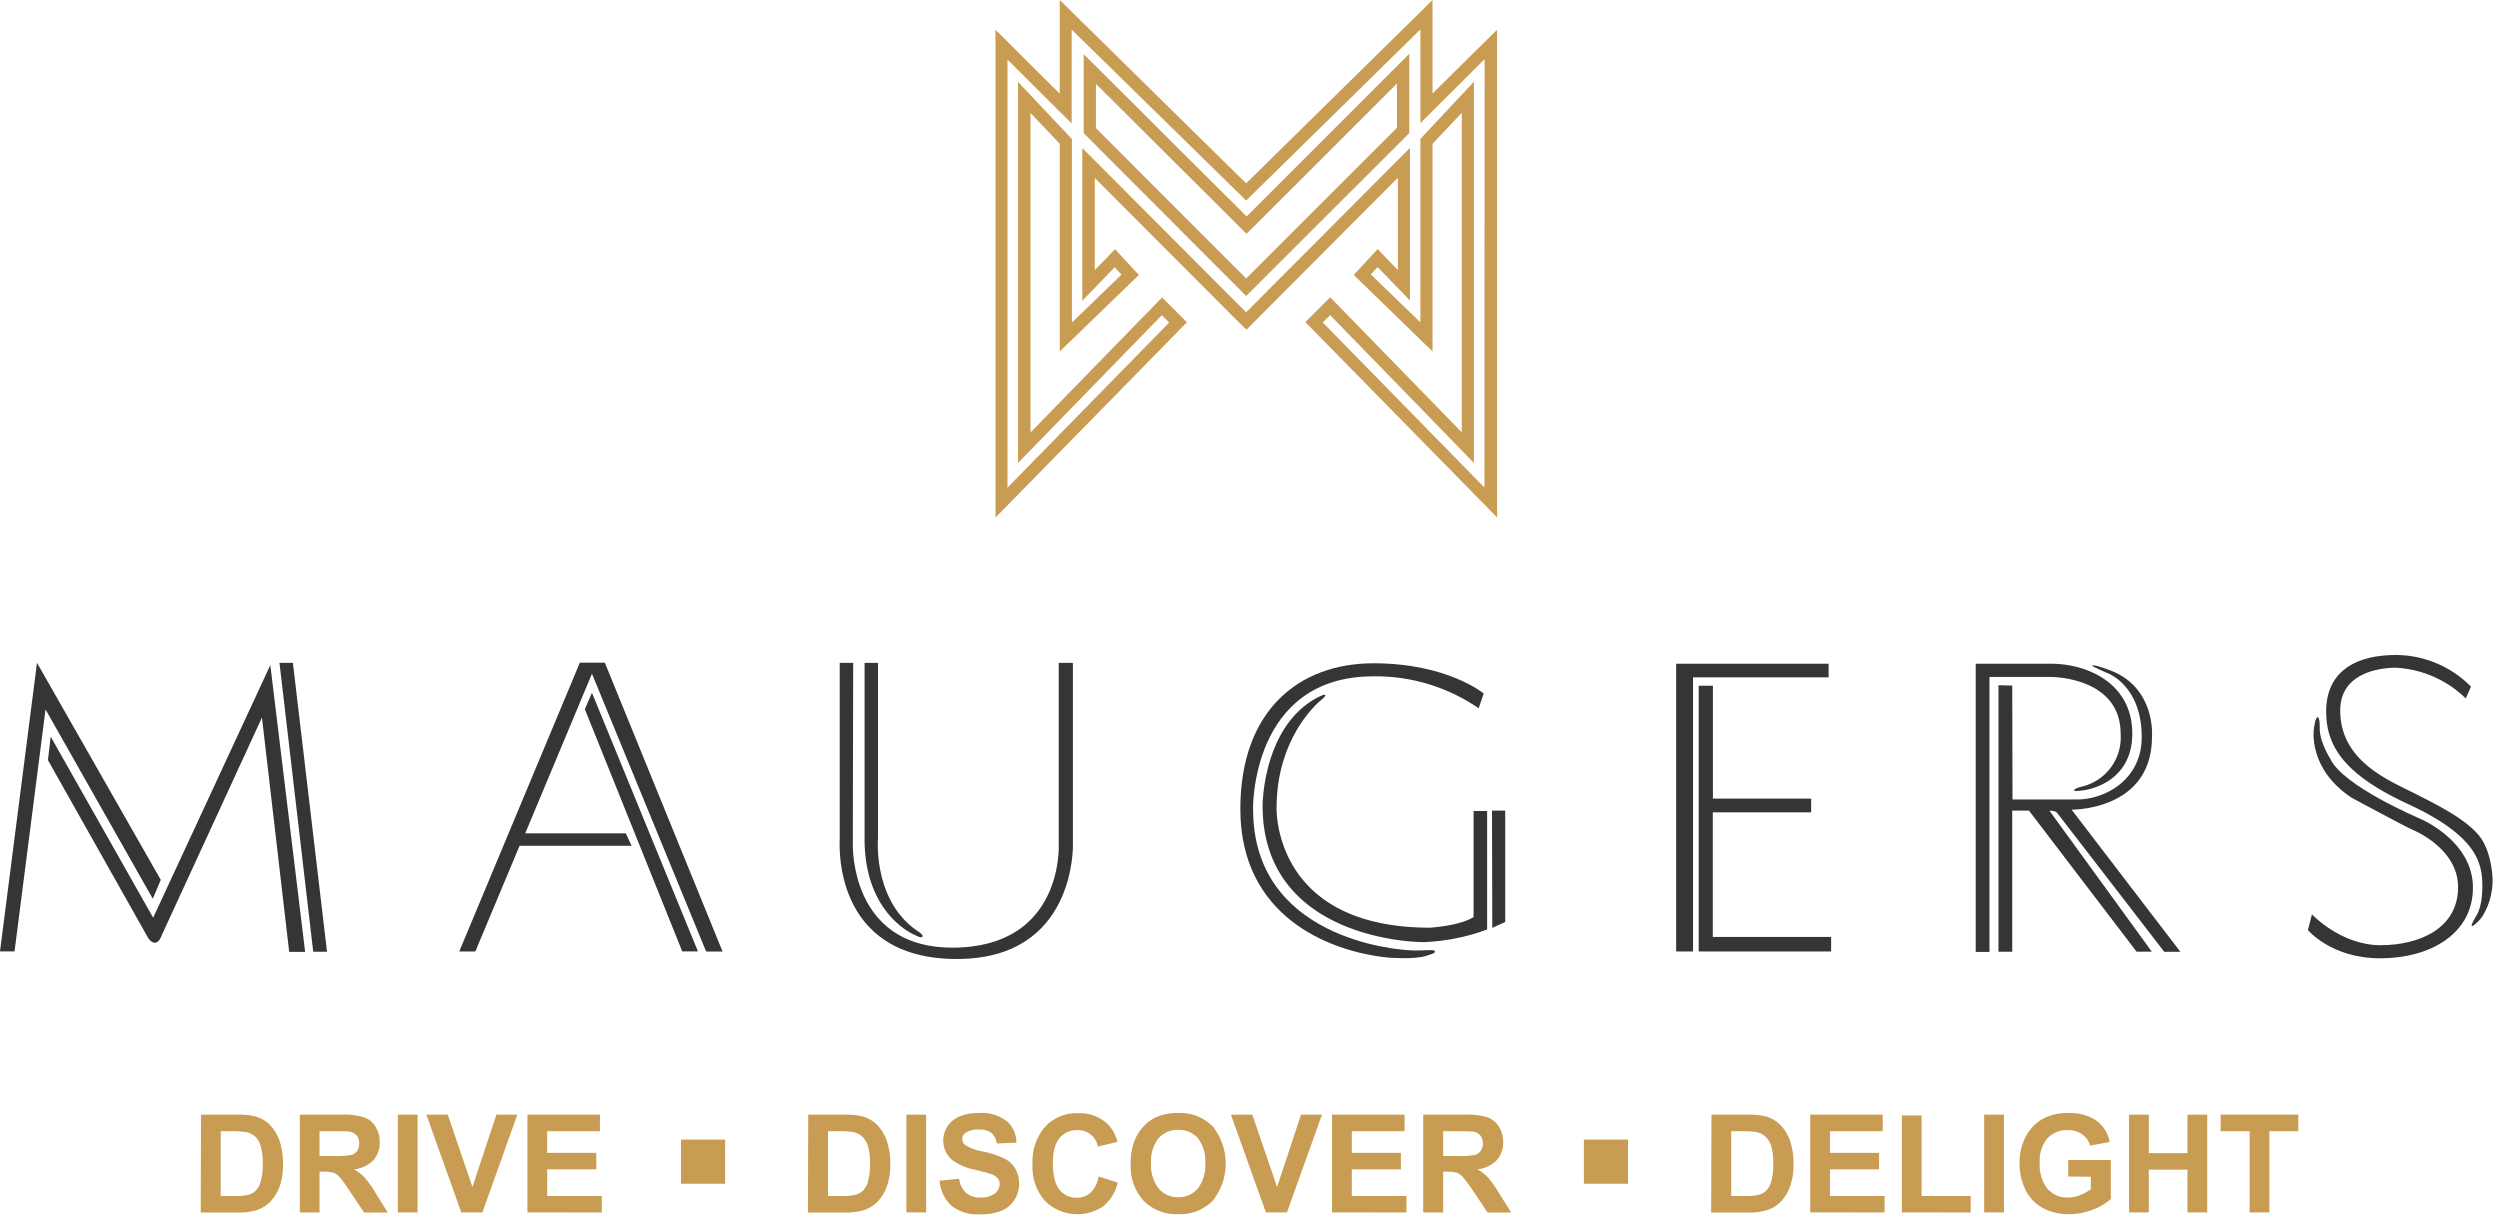 <svg xmlns="http://www.w3.org/2000/svg" width="164" height="80" viewBox="0 0 164 80">
    <g fill="none" fill-rule="nonzero">
        <path fill="#C89C53" d="M81.764 14.183L71.092 3.553v5.18l10.655 10.684L92.45 8.734V3.528L81.796 14.183h-.032zm9.876-8.702v2.903l-9.893 9.883-9.852-9.862V5.502l9.29 9.254.583.58.594-.58 9.278-9.275z"/>
        <path fill="#C89C53" d="M93.974 6.131V0L81.747 12.028 69.52 0v6.145l-4.217-4.192v32l12.559-12.81-1.631-1.629-8.63 8.856V7.41l1.919 2.022v13.625l5.19-5.02-1.564-1.691-1.328 1.373v-6.047l9.356 9.383.6.573.144-.154 9.782-9.813v6.054l-1.328-1.373-1.565 1.695 5.167 5.02V9.432L95.892 7.4v20.96l-8.63-8.859-1.63 1.632 12.576 12.81V1.952l-4.234 4.179zm3.406 25.852l-10.606-10.83.482-.482 9.432 9.698V5.362l-3.51 3.749v12.035l-3.253-3.144.447-.482 2.124 2.194V9.7l-10.75 10.785L70.998 9.712V19.73l2.124-2.197.448.482-3.253 3.144V9.12l-3.535-3.748v25l9.432-9.695.482.482L66.09 31.99V3.91L70.302 8.1V1.942l11.445 11.214 11.43-11.224v6.145l4.213-4.192-.01 28.098z"/>
        <path fill="#373435" d="M0 62.41h.954l2.033-15.87 7.036 12.419.524-1.24-8.12-14.236z"/>
        <path fill="#373435" d="M3.326 48.325l6.721 11.878 7.686-16.573 2.284 18.812H18.97L17.184 47.07 10.59 61.394s-.144.45-.43.45c-.287 0-.468-.36-.468-.36L3.144 49.863l.182-1.537zM18.334 43.483l2.214 18.952h.905l-2.239-18.952zM30.128 62.414h1.055l2.9-6.928h7.35l-.378-.82h-6.6l4.378-10.47 7.49 18.225H47.4l-7.724-18.952h-1.638z"/>
        <path fill="#373435" d="M38.833 45.446l-.468 1.076 6.39 15.888h1.03zM62.788 62.91c7.811 0 7.595-7.5 7.595-7.5V43.486h-.93v11.948s.322 6.732-6.987 6.732c-6.092 0-6.522-5.53-6.522-6.732 0-2.987.025-11.951.025-11.951h-.884v11.56c0 .223-.545 7.867 7.685 7.867"/>
        <path fill="#373435" d="M56.716 43.483h.88v11.546s-.349 4.119 2.67 6.096c0 0 .349.237.237.332-.112.094-.479-.119-.479-.119s-3.283-1.286-3.308-6.236V43.483zM83.745 52.989s-.283 7.867 10.065 7.867c0 0 1.96-.115 2.857-.699v-6.955h.888v7.773a13.569 13.569 0 0 1-4.123.828c-1.96 0-10.606-.85-10.606-8.954 0 0 0-5.223 3.637-7.113 0 0 .485-.24.485-.14 0 .102-.307.35-.307.35s-2.896 2.292-2.896 7.04"/>
        <path fill="#373435" d="M82.197 53.1s-.174-8.733 7.903-8.733c2.461-.033 4.872.7 6.9 2.096l.331-.968s-2.365-1.984-7.231-1.984c-4.867 0-8.734 3.07-8.734 9.568 0 6.952 5.677 9.324 9.68 9.737 0 0 1.723.143 2.495-.109.468-.153.618-.178.583-.307-.035-.13-.433-.049-1.29-.049-1.442 0-10.63-.884-10.63-9.25M97.876 53.177h.866v7.302l-.849.39zM119.958 44.433h-8.894v17.984h-1.108V43.542h10.002v.748z"/>
        <path fill="#373435" d="M111.438 44.982h.929v7.406h6.445v.901h-6.452v8.175h7.762v.953h-8.688V44.99zM129.607 43.542h4.968c2.274 0 5.303 1.227 5.303 4.584 0 3.357-3.176 3.713-3.176 3.713s-.66.112-.643 0c.018-.111.458-.227.458-.227a3.312 3.312 0 0 0 2.596-3.472c0-3.766-4.584-3.731-4.584-3.731h-4.02v18.036h-.902V43.542z"/>
        <path fill="#373435" d="M131.099 62.435V44.95l.904.025.018 7.469h4.245c1.83 0 4.23-1.293 4.23-4.088 0-3.448-2.292-4.22-2.292-4.22s-.95-.419-.953-.454c0-.16 1.166.287 1.166.287 3.026 1.142 2.753 4.356 2.753 4.356 0 4.87-5.275 4.786-5.275 4.786l7.137 9.327h-1.058s-6.861-8.908-7.043-9.128c-.119-.14-.486-.126-.486-.126l6.715 9.247h-1l-7.06-9.257h-1.097v9.26h-.904zM161.747 45.834l.35-.79a6.948 6.948 0 0 0-4.892-2.075c-3.095 0-4.608 1.398-4.608 3.697 0 2.298 1.202 4.146 5.349 6.068 4.147 1.921 4.828 3.56 4.89 5.083.022.53 0 1.624-.38 2.242 0 0-.35.566-.315.675.035.108.584-.399.72-.65a4.472 4.472 0 0 0 .65-2.446s-.035-1.813-.915-2.857c-.88-1.045-2.561-1.915-4.322-2.795-1.76-.88-4.775-2.155-4.754-5.411.017-2.914 3.689-2.77 3.689-2.77a7.099 7.099 0 0 1 4.541 2.008"/>
        <path fill="#373435" d="M151.668 59.962l-.269 1.048s1.527 1.855 4.748 1.855c3.22 0 6.078-1.565 6.078-4.643s-3.469-4.517-3.469-4.517-5.055-2.131-5.883-3.92c0 0-.698-1.086-.698-1.974 0 0 .02-.765-.14-.765s-.248.793-.248.793-.402 2.596 2.487 4.496c0 0 3.557 1.922 4.06 2.131 0 0 2.917 1.188 2.917 3.728 0 2.686-2.495 3.811-5.097 3.811-2.603 0-4.503-2.036-4.503-2.036"/>
        <path fill="#C89C53" d="M13.188 73.121h2.365c.411-.013.822.028 1.223.123.369.107.703.311.967.59.278.301.486.659.612 1.048.151.49.222 1.003.21 1.516.008.462-.058.922-.196 1.363-.14.428-.38.817-.7 1.135a2.25 2.25 0 0 1-.907.51 3.927 3.927 0 0 1-1.15.136h-2.445l.02-6.42zm1.292 1.087v4.248h.968c.262.01.525-.012.783-.063.194-.043.374-.134.524-.265.17-.172.29-.385.349-.619.1-.384.144-.78.133-1.177a3.843 3.843 0 0 0-.133-1.142 1.464 1.464 0 0 0-.35-.619 1.216 1.216 0 0 0-.6-.304 6.138 6.138 0 0 0-1.048-.06h-.626zM19.668 79.535v-6.414h2.725a4.664 4.664 0 0 1 1.495.175c.311.114.574.331.744.615.19.302.288.653.28 1.01.016.436-.135.862-.423 1.19a2.026 2.026 0 0 1-1.268.595c.258.144.493.325.699.538.276.326.523.677.737 1.048l.782 1.25h-1.554l-.937-1.397a8.919 8.919 0 0 0-.68-.943 1.024 1.024 0 0 0-.392-.27 2.225 2.225 0 0 0-.65-.07h-.265v2.677l-1.293-.004zm1.293-3.7h.96c.39.02.78-.006 1.164-.08a.699.699 0 0 0 .35-.272.821.821 0 0 0 .128-.479.769.769 0 0 0-.17-.524.797.797 0 0 0-.49-.251c-.105-.014-.42-.021-.943-.021h-1v1.628zM26.096 73.121h1.296v6.414h-1.296zM30.26 79.535l-2.291-6.414h1.404l1.62 4.748 1.573-4.748h1.373l-2.295 6.414zM34.6 79.535v-6.414h4.757v1.087h-3.462v1.422h3.221v1.08h-3.22v1.746h3.583v1.08zM53.02 73.121h2.369c.41-.013.82.028 1.219.123.37.106.704.31.968.59.278.3.488.658.614 1.048.152.49.223 1.003.21 1.516a4.15 4.15 0 0 1-.2 1.363 2.84 2.84 0 0 1-.698 1.135c-.26.239-.572.413-.912.51-.373.102-.759.148-1.145.136h-2.446l.021-6.42zm1.296 1.087v4.248h.968c.262.009.525-.012.782-.063.194-.044.374-.135.524-.265.168-.173.288-.386.35-.619.098-.384.141-.78.129-1.177.014-.385-.03-.77-.13-1.142a1.464 1.464 0 0 0-.366-.619 1.23 1.23 0 0 0-.6-.304 6.17 6.17 0 0 0-1.049-.06h-.608zM59.459 73.121h1.296v6.414h-1.296zM61.66 77.45l1.257-.122c.042.355.206.685.465.932.266.21.598.315.936.297.336.024.67-.07.943-.265a.786.786 0 0 0 .318-.619.587.587 0 0 0-.133-.387 1.072 1.072 0 0 0-.468-.28c-.15-.052-.496-.143-1.048-.28a3.55 3.55 0 0 1-1.464-.632 1.67 1.67 0 0 1-.59-1.292 1.708 1.708 0 0 1 1.08-1.565c.4-.16.83-.236 1.26-.224a2.714 2.714 0 0 1 1.82.528c.408.357.641.873.64 1.414l-1.296.056a1.083 1.083 0 0 0-.35-.698 1.29 1.29 0 0 0-.82-.217 1.492 1.492 0 0 0-.884.23.465.465 0 0 0-.203.399c0 .152.071.296.192.388.365.219.768.365 1.188.43.482.1.95.254 1.397.46.288.151.53.377.7.654.36.642.342 1.43-.05 2.054a1.83 1.83 0 0 1-.866.716c-.446.168-.921.247-1.398.234a2.774 2.774 0 0 1-1.865-.562 2.445 2.445 0 0 1-.78-1.639M72.066 77.177l1.258.399a2.826 2.826 0 0 1-.96 1.561 3.022 3.022 0 0 1-3.805-.35 3.35 3.35 0 0 1-.825-2.389 3.493 3.493 0 0 1 .828-2.487 2.837 2.837 0 0 1 2.177-.884 2.662 2.662 0 0 1 1.91.699c.322.327.55.735.658 1.18l-1.283.308a1.32 1.32 0 0 0-1.352-1.076 1.45 1.45 0 0 0-1.156.51c-.298.342-.447.896-.447 1.66 0 .81.147 1.392.44 1.746.279.338.698.529 1.136.517a1.31 1.31 0 0 0 .89-.328c.283-.285.47-.652.531-1.048M74.173 76.367a4.049 4.049 0 0 1 .293-1.642c.146-.327.348-.625.598-.88.233-.249.515-.446.828-.58.444-.178.92-.263 1.397-.252.846-.039 1.67.28 2.267.88a3.923 3.923 0 0 1 0 4.874 2.98 2.98 0 0 1-2.256.88 3.025 3.025 0 0 1-2.275-.873 3.305 3.305 0 0 1-.845-2.407h-.007zm1.341-.042a2.41 2.41 0 0 0 .503 1.652c.322.368.79.574 1.28.563.484.012.95-.193 1.267-.56a2.445 2.445 0 0 0 .5-1.673 2.417 2.417 0 0 0-.486-1.645 1.628 1.628 0 0 0-1.282-.541 1.649 1.649 0 0 0-1.293.548 2.445 2.445 0 0 0-.496 1.656h.007zM83.043 79.535l-2.295-6.414h1.404l1.624 4.748 1.572-4.748h1.373l-2.298 6.414zM87.382 79.535v-6.414h4.758v1.087h-3.462v1.422h3.22v1.08h-3.22v1.746h3.584v1.08zM93.362 79.535v-6.414h2.729a4.64 4.64 0 0 1 1.492.175c.31.115.574.332.747.615.189.303.286.653.28 1.01.015.436-.138.863-.427 1.19a2.02 2.02 0 0 1-1.268.595c.258.144.493.325.699.538.275.327.522.678.737 1.048l.783 1.25h-1.548l-.936-1.397a9.303 9.303 0 0 0-.699-.943 1.013 1.013 0 0 0-.388-.27 2.253 2.253 0 0 0-.653-.07h-.238v2.677l-1.31-.004zm1.31-3.7h.958c.39.02.78-.006 1.163-.08a.699.699 0 0 0 .35-.272.824.824 0 0 0 .132-.479.79.79 0 0 0-.171-.524.797.797 0 0 0-.49-.251c-.104 0-.418-.021-.946-.021h-.996v1.628zM112.272 73.121h2.369c.41-.013.82.028 1.22.123.369.106.703.31.967.59.28.3.49.658.615 1.048.151.49.222 1.003.21 1.516a4.15 4.15 0 0 1-.2 1.363 2.84 2.84 0 0 1-.698 1.135c-.26.239-.573.413-.912.51-.373.102-.76.148-1.146.136h-2.445l.02-6.42zm1.297 1.087v4.248h.967c.263.009.525-.012.783-.063.194-.044.374-.135.524-.265.17-.172.29-.385.35-.619.099-.384.143-.78.132-1.177a3.843 3.843 0 0 0-.133-1.142 1.464 1.464 0 0 0-.367-.619 1.23 1.23 0 0 0-.6-.304 6.17 6.17 0 0 0-1.049-.06h-.607zM118.75 79.535v-6.414h4.757v1.087h-3.462v1.422h3.221v1.08h-3.22v1.746h3.584v1.08zM124.762 79.535v-6.361h1.296v5.282h3.22v1.08zM130.162 73.121h1.296v6.414h-1.296zM135.675 77.177v-1.08h2.795v2.555a3.51 3.51 0 0 1-1.18.698 4.29 4.29 0 0 1-1.562.3 3.535 3.535 0 0 1-1.747-.422 2.71 2.71 0 0 1-1.125-1.209 3.944 3.944 0 0 1-.374-1.708 3.707 3.707 0 0 1 .42-1.782 2.844 2.844 0 0 1 1.229-1.195 3.312 3.312 0 0 1 1.534-.317 3.092 3.092 0 0 1 1.869.5c.451.341.759.84.863 1.397l-1.286.237a1.362 1.362 0 0 0-.517-.74 1.548 1.548 0 0 0-.936-.273 1.747 1.747 0 0 0-1.349.538 2.257 2.257 0 0 0-.5 1.596 2.505 2.505 0 0 0 .507 1.712c.336.38.824.59 1.331.573.28-.003.555-.057.814-.16.25-.097.485-.228.699-.388v-.814l-1.485-.018zM139.665 79.535v-6.414h1.296v2.526h2.536v-2.526h1.296v6.414h-1.296V76.73h-2.536v2.805zM147.577 79.535v-5.327h-1.904V73.12h5.097v1.087h-1.9v5.327zM44.674 74.756h2.896v2.896h-2.896zM103.902 74.756h2.896v2.896h-2.896z"/>
    </g>
</svg>
